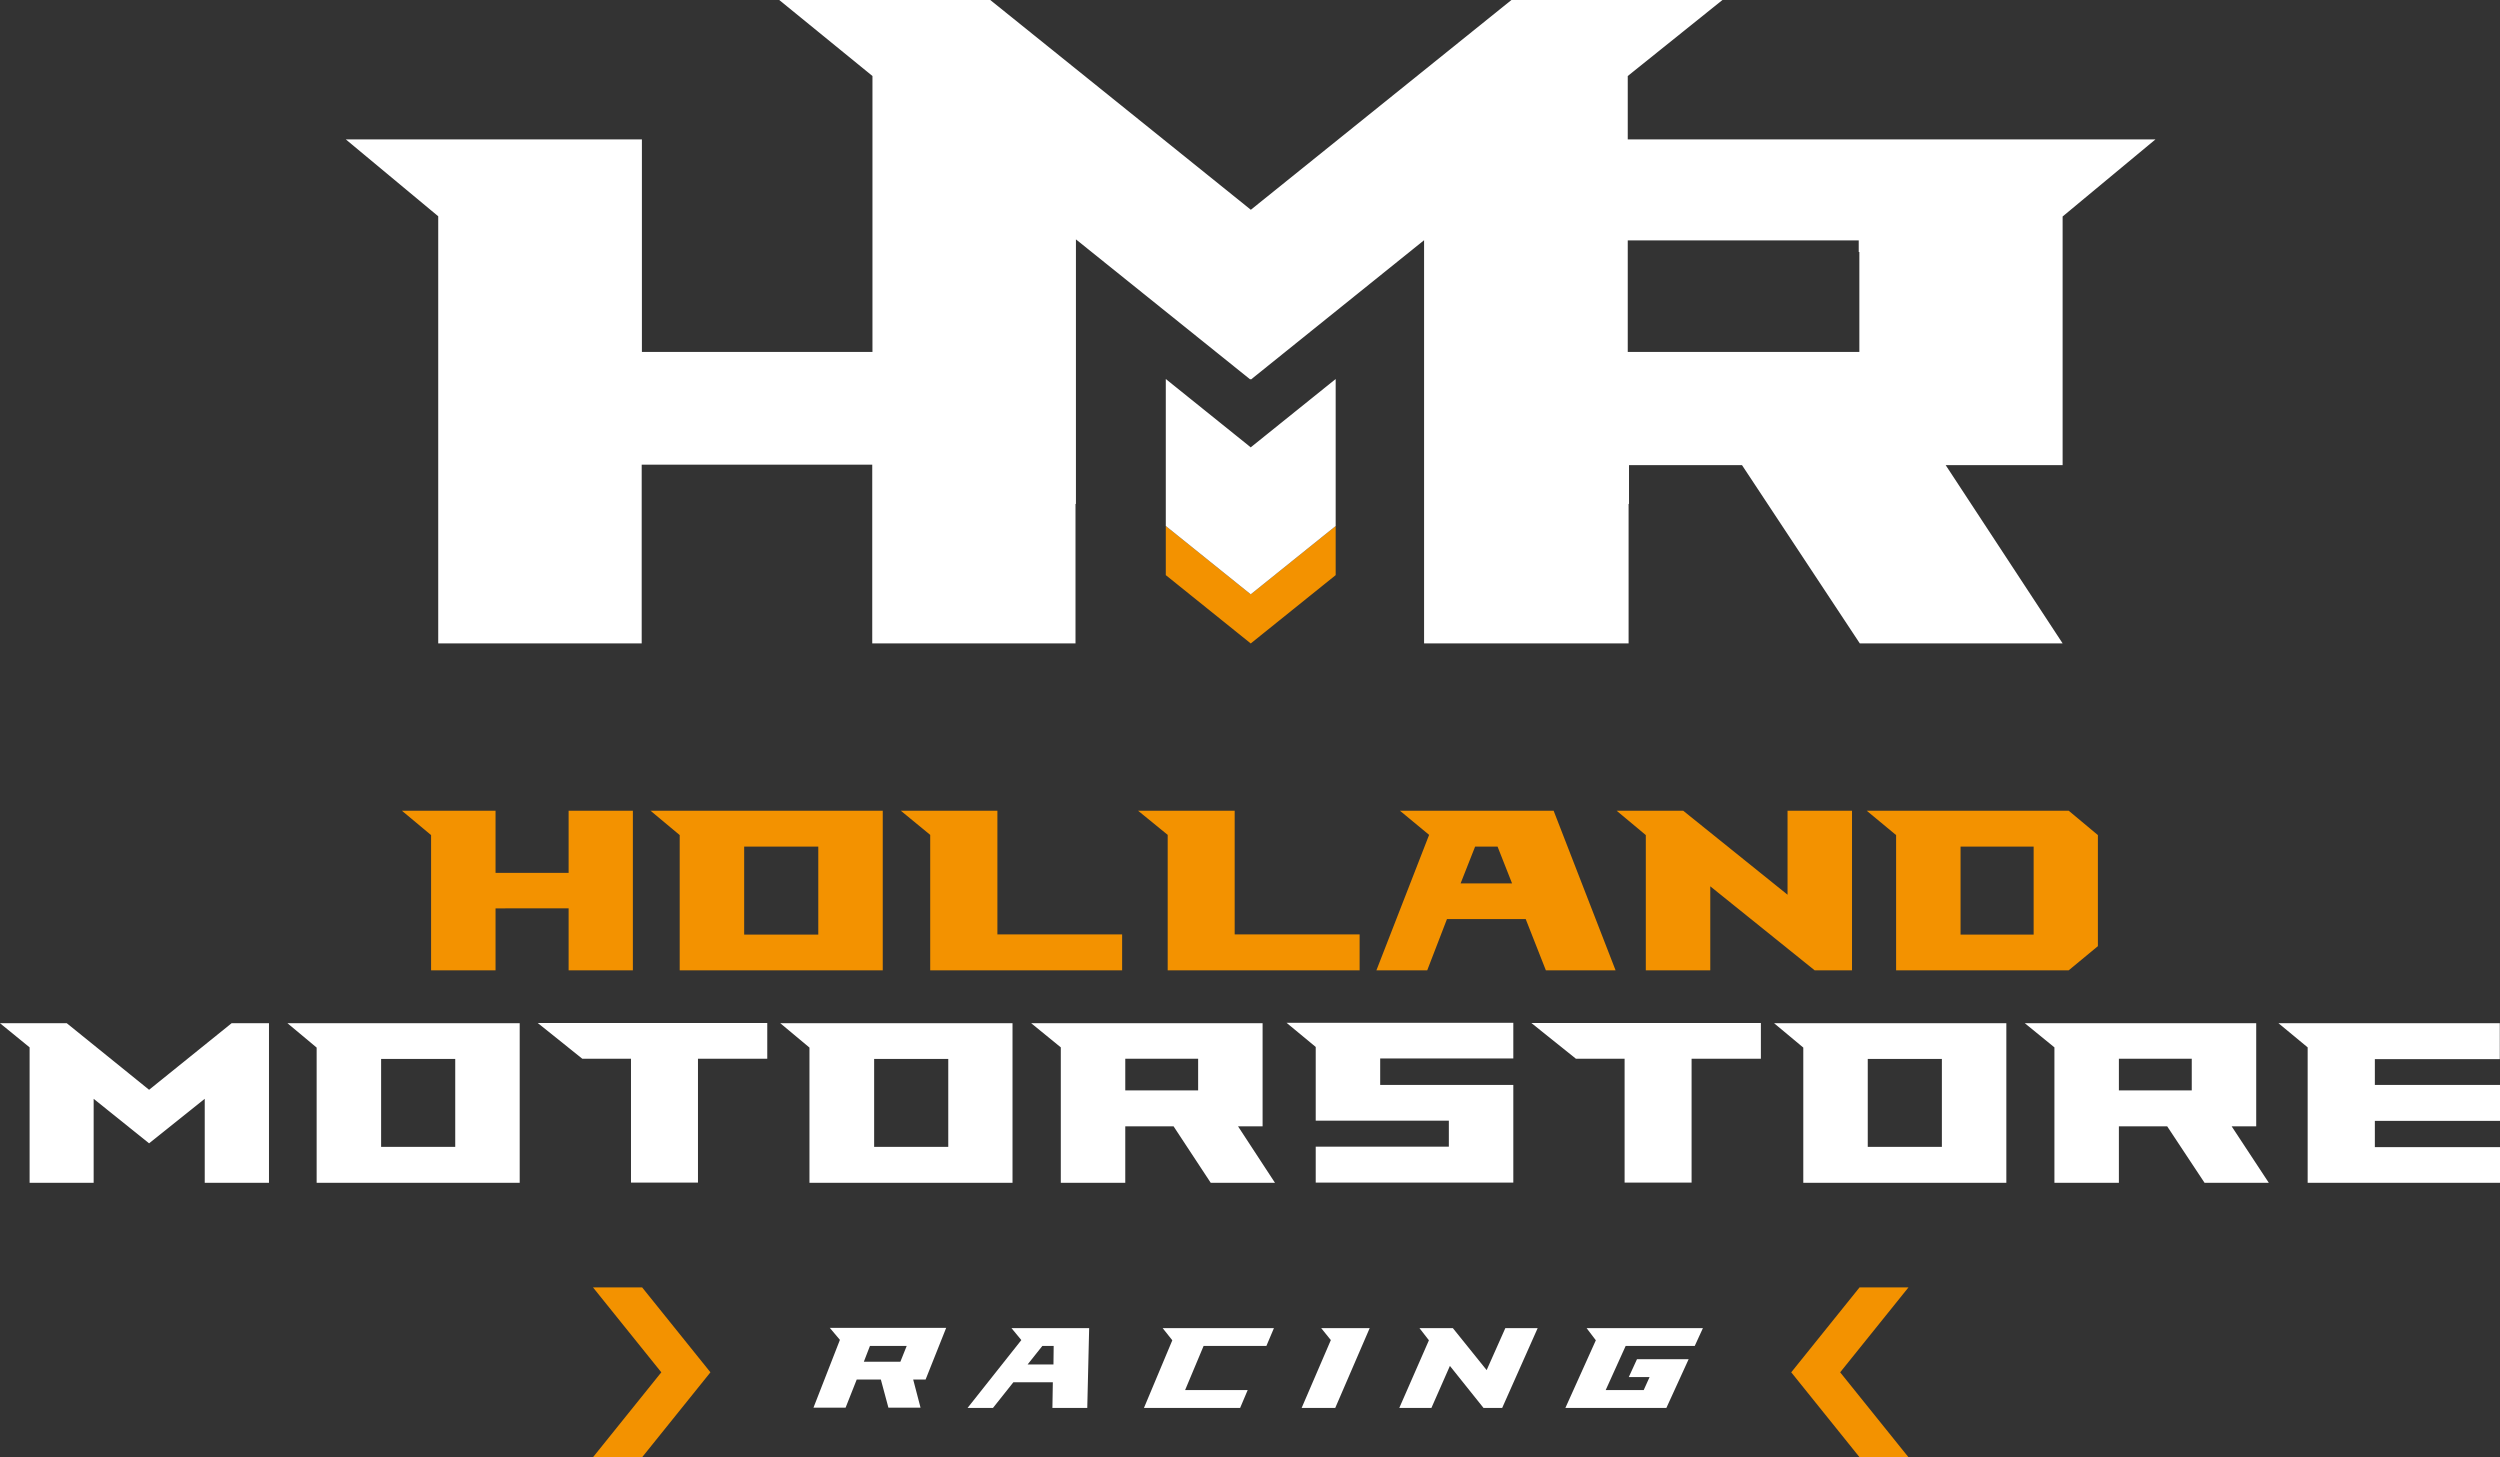 <?xml version="1.0" encoding="utf-8"?>
<!-- Generator: Adobe Illustrator 25.4.1, SVG Export Plug-In . SVG Version: 6.00 Build 0)  -->
<svg version="1.1" id="Laag_1" xmlns="http://www.w3.org/2000/svg" xmlns:xlink="http://www.w3.org/1999/xlink" x="0px" y="0px"
	 viewBox="0 0 1190.6 694" style="enable-background:new 0 0 1190.6 694;" xml:space="preserve">
<rect x="0" y="0" width="1190.6" height="694" fill="#333333" stroke="none"/>
<style type="text/css">
	.st0{fill:#F39200;}
	.st1{fill:#FFFFFF;}
</style>
<g>
	<path class="st0" d="M301.4,386.1v76h-30.6v-29.5H236v29.5h-30.7v-64.4l-13.9-11.6H236v29.6h34.8v-29.6H301.4z"/>
	<path class="st0" d="M420.4,386.1v76h-96.7v-64.4l-13.9-11.6H420.4z M389.7,403.2h-35.3v41.9h35.3V403.2z"/>
	<path class="st0" d="M534.4,445v17.1H443v-64.5L429,386.1h46V445H534.4z"/>
	<path class="st0" d="M647.5,445v17.1h-91.4v-64.5L542,386.1h46V445H647.5z"/>
	<path class="st0" d="M739.9,386.1l29.5,76h-33.2l-9.6-24.4h-37.5l-9.4,24.4h-24.2l25.1-64.5l-13.9-11.5H739.9z M720.1,420.7
		l-6.9-17.5h-10.7l-6.9,17.5H720.1z"/>
	<path class="st0" d="M882,386.1v76h-17.8l-49.7-40v40h-30.7v-64.4l-13.9-11.6h31.7l49.7,40v-40H882z"/>
	<path class="st0" d="M985.2,386.1l13.9,11.6v52.9l-13.9,11.5H903v-64.4L889,386.1H985.2z M968.5,403.2h-34.8v41.9h34.8V403.2z"/>
	<path class="st1" d="M128.1,487.3v76H97.5v-40L71,544.5l-26.4-21.2v40H14.1v-64.5L0,487.3h31.8L71,519l39.3-31.7H128.1z"/>
	<path class="st1" d="M247.5,487.3v76h-96.7v-64.4l-13.9-11.6H247.5z M216.8,504.3h-35.3v41.9h35.3V504.3z"/>
	<path class="st1" d="M332.4,504.2v59h-31.9v-59h-23.2l-21.2-17h109.3v17H332.4z"/>
	<path class="st1" d="M482.2,487.3v76h-96.7v-64.4l-13.9-11.6H482.2z M451.6,504.3h-35.3v41.9h35.3V504.3z"/>
	<path class="st1" d="M558.9,536.4h-23v26.9h-30.7v-64.5l-14.1-11.5h110.2v49.1h-11.7l17.6,26.9h-30.6L558.9,536.4z M535.9,519.3
		h34.7v-15.1h-34.7V519.3z"/>
	<path class="st1" d="M657.3,516.7h63.4v46.5h-94.1v-17.1H690v-12.4h-63.4v-35.1l-13.9-11.5h108v17h-63.4V516.7z"/>
	<path class="st1" d="M805.6,504.2v59h-31.9v-59h-23.2l-21.2-17h109.3v17H805.6z"/>
	<path class="st1" d="M955.5,487.3v76h-96.7v-64.4l-13.9-11.6H955.5z M924.8,504.3h-35.3v41.9h35.3V504.3z"/>
	<path class="st1" d="M1032.1,536.4h-23v26.9h-30.7v-64.5l-14.1-11.5h110.2v49.1h-11.7l17.7,26.9h-30.6L1032.1,536.4z M1009.1,519.3
		h34.7v-15.1h-34.7V519.3z"/>
	<path class="st1" d="M1131,504.3v12.4h59.6v17.1H1131v12.5h59.6v17H1099v-64.5l-13.9-11.5h105.4v17.1H1131z"/>
</g>
<g>
	<path class="st1" d="M419.5,657H408l-5.3,13.4h-15.3l12.6-32.3l-4.8-5.7h55.4l-9.8,24.6h-5.9l3.5,13.4h-15.3L419.5,657z
		 M411.4,648.5h17.4l3-7.5h-17.5L411.4,648.5z"/>
	<path class="st1" d="M518.7,632.5l-0.9,38h-16.6l0.2-12.2h-18.8l-9.7,12.2h-12.1l25.6-32.3l-4.7-5.7H518.7z M501.7,649.8l0.1-8.8
		h-5.4l-7,8.8H501.7z"/>
	<path class="st1" d="M603.1,641h-29.9l-8.8,21h29.8l-3.6,8.5h-45.8l13.5-32.2l-4.6-5.8h53L603.1,641z"/>
	<path class="st1" d="M652.3,632.5l-16.4,38h-16l13.9-32.3l-4.6-5.7H652.3z"/>
	<path class="st1" d="M732.3,632.5l-16.9,38h-8.9l-16-20l-8.8,20h-15.3l14.1-32.2l-4.5-5.8h15.9l16.1,20l8.9-20H732.3z"/>
	<path class="st1" d="M782.8,662l2.8-6.2h-9.9l3.9-8.5h24.6l-10.6,23.2h-48.1l14.5-32.2l-4.4-5.8h55.4l-3.9,8.5h-32.9l-9.5,21H782.8
		z"/>
</g>
<g>
	<polygon class="st0" points="315,653.5 314.9,653.5 315,653.6 314.9,653.6 282.4,694 305.8,694 338.3,653.6 338.3,653.6 
		338.3,653.5 338.3,653.5 338.3,653.5 305.8,613.1 282.4,613.1 314.9,653.5 	"/>
	<polygon class="st0" points="876.4,653.6 876.4,653.5 876.4,653.5 876.4,653.5 908.9,613.1 885.6,613.1 853.1,653.5 853,653.5 
		853,653.5 853,653.6 853.1,653.6 885.6,694 908.9,694 876.4,653.6 	"/>
</g>
<polygon class="st0" points="595.7,283.1 595.7,283.1 595.6,283.1 595.6,283 555.2,250.5 555.2,273.9 595.6,306.4 595.6,306.4 
	595.7,306.4 595.7,306.4 595.7,306.4 636.1,273.9 636.1,250.5 595.7,283 "/>
<polygon class="st1" points="595.7,213 595.7,213.1 595.7,213.1 595.6,213.1 595.6,213 555.2,180.5 555.2,203.9 555.2,227.2 
	555.2,250.5 595.6,283 595.6,283.1 595.7,283.1 595.7,283.1 595.7,283 636.1,250.5 636.1,227.2 636.1,203.9 636.1,203.9 
	636.1,180.5 "/>
<path class="st1" d="M982.5,66.4H970H776h-0.8V36.2L820.3,0H719.8L595.7,99.9L471.6,0h-56h-44.5l44.4,36.2v99.4v24.2v7.8H305.7v-7.8
	v-24.2V66.4h-141l44,36.6v203.4h96.9v-85.1h109.8v85.1h0.2h96.6V240h0.2V114l83,66.7l0.2-0.2l0.2,0.2l82.4-66.3v192h0.5h96.3h0.6
	V240h0.1h0.1v-18.5h53.8l56.1,84.9h96.6l-55.7-84.9h55.7V103.1l44.2-36.7H982.5z M885.5,167.6h-0.3H776h-0.8v-53.1h110v5.5h0.3
	V167.6z"/>
</svg>
